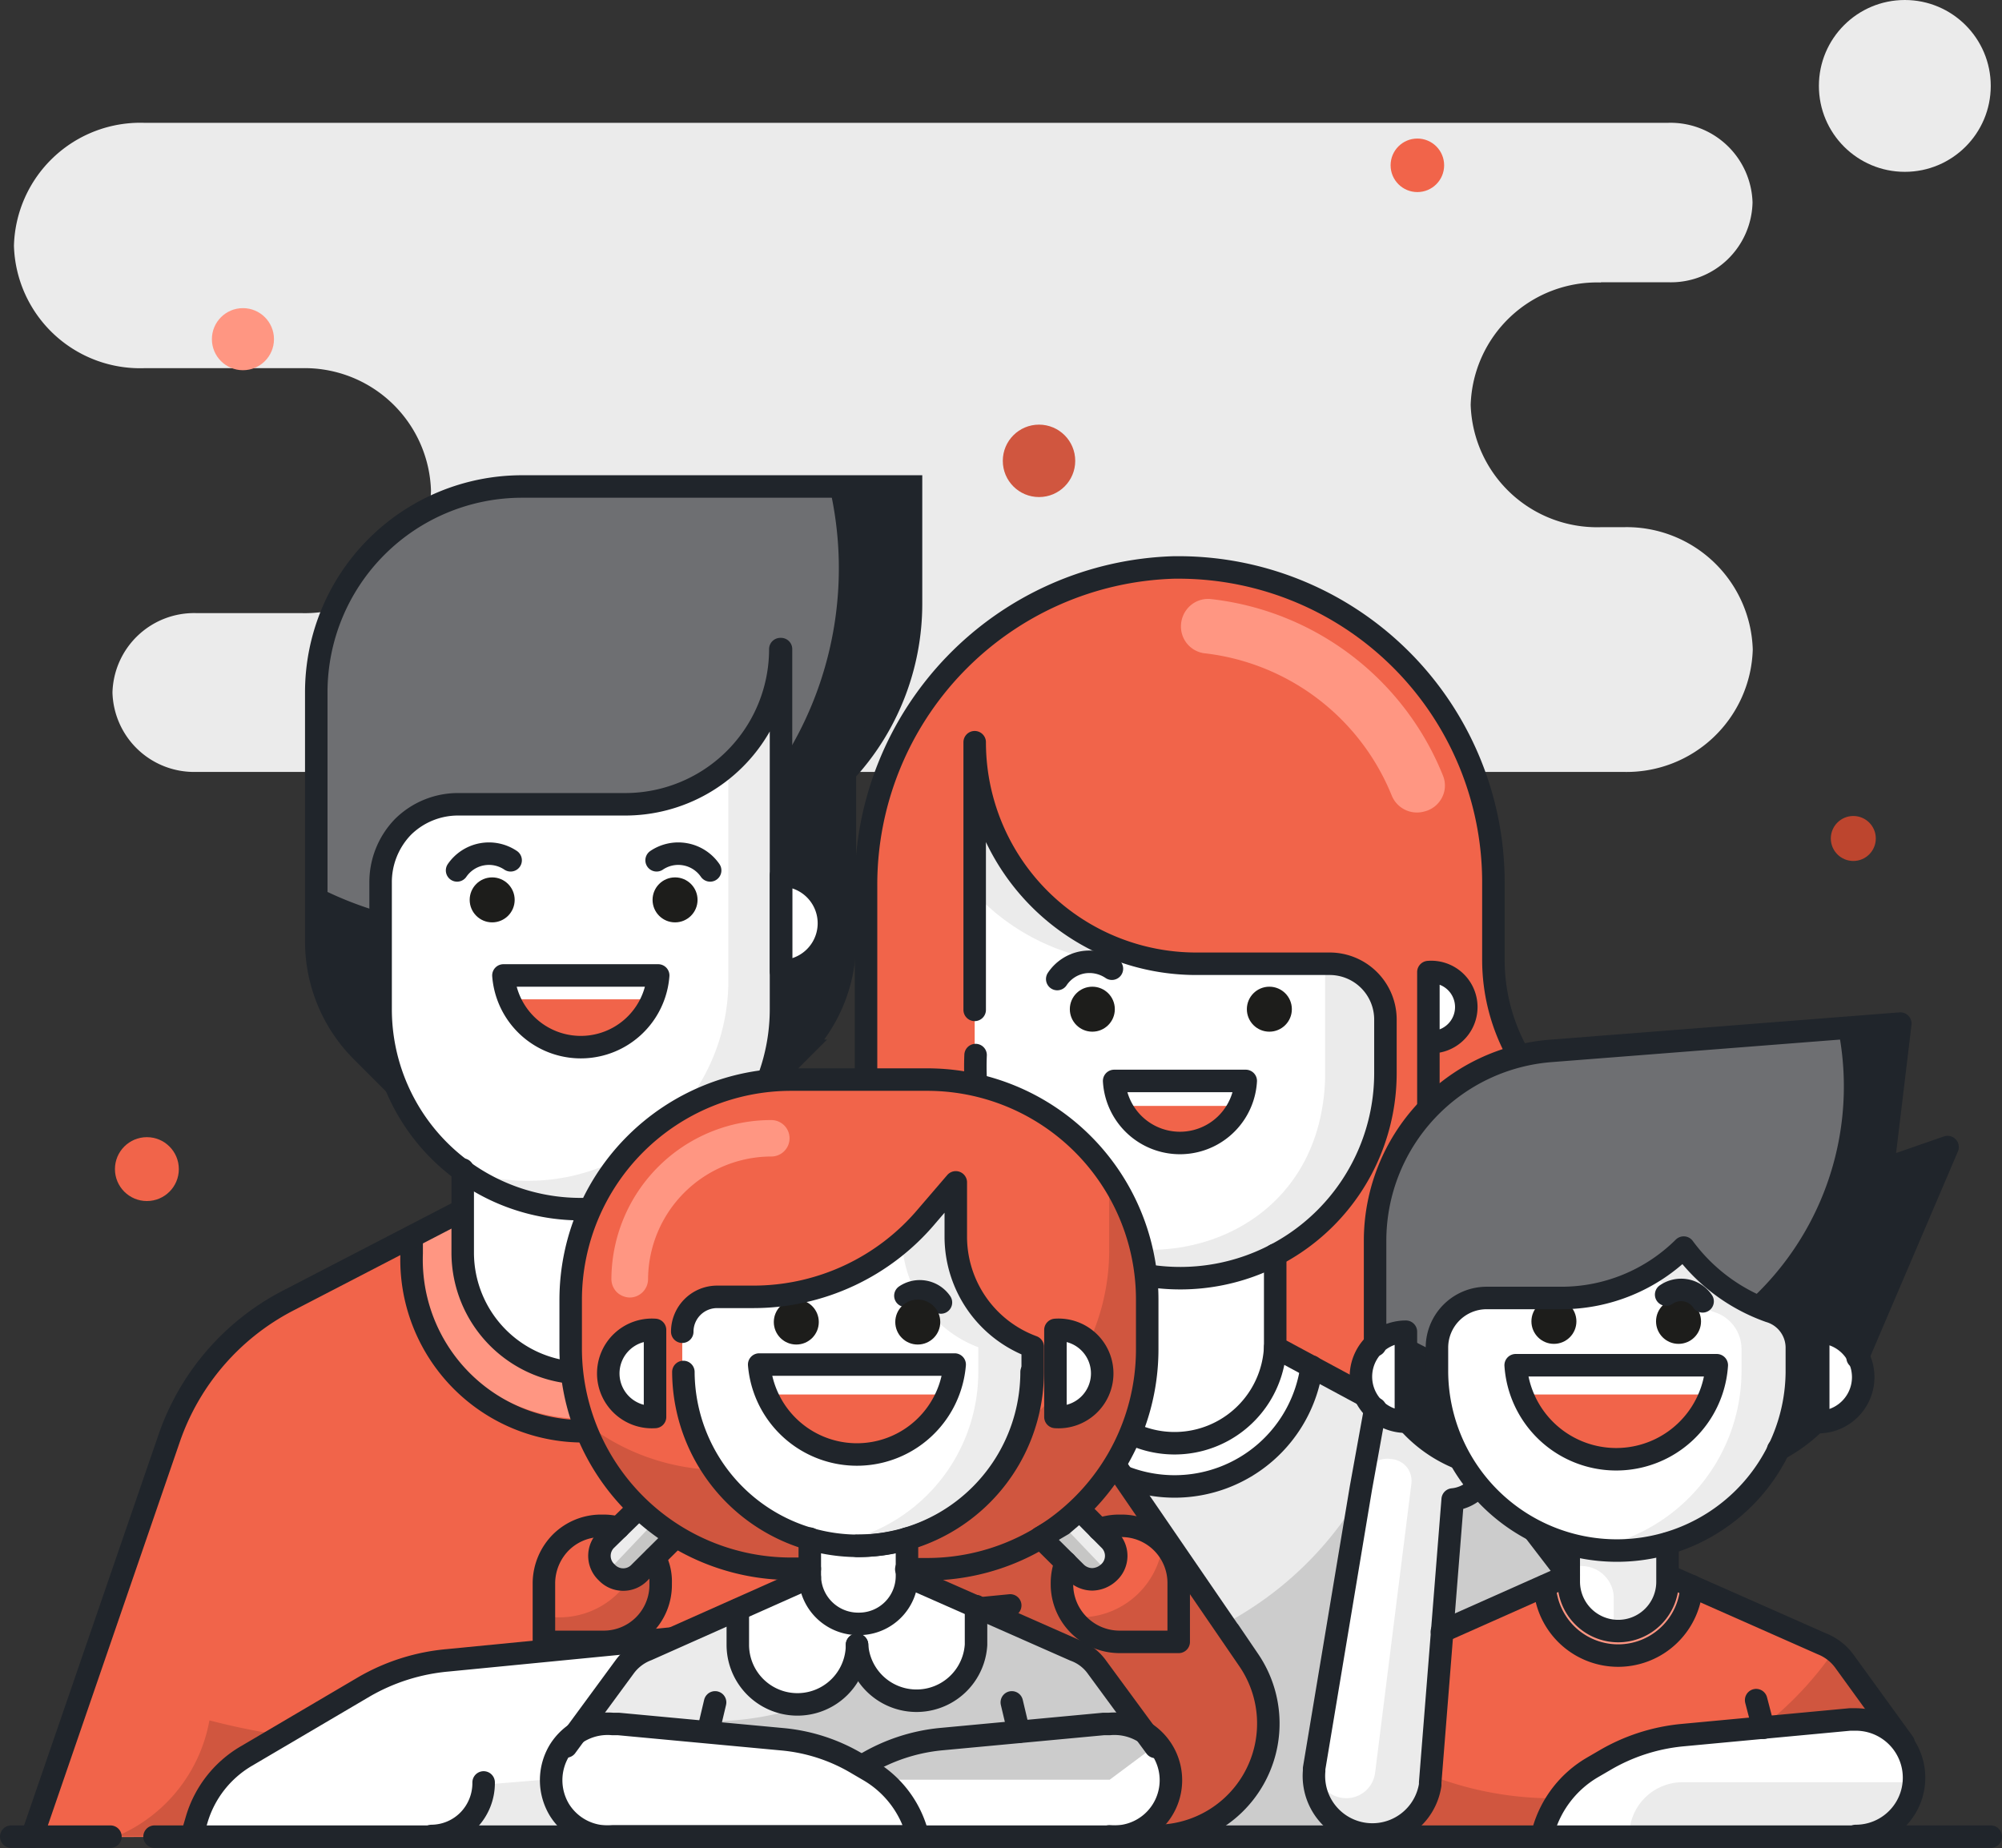 <svg xmlns="http://www.w3.org/2000/svg" viewBox="0 0 89 82.18"><rect x="0" y="0" width="89" height="82.18" fill="#333333" stroke="none"/><defs><style>.cls-1{fill:#ebebeb;}.cls-2{fill:#f1644a;}.cls-3{fill:#d0563f;}.cls-4{fill:#ff9682;}.cls-5{fill:#bd452e;}.cls-6{fill:#fff;}.cls-7{fill:#ccc;}.cls-8{fill:#2dab66;}.cls-9{fill:#c6c6c5;}.cls-10{fill:#d9d9d9;}.cls-11,.cls-12{fill:none;stroke:#20252b;stroke-linecap:round;}.cls-11{stroke-linejoin:round;}.cls-13{fill:#1d1d1b;}.cls-14{fill:#6e6f72;}.cls-15{fill:#20252b;}.cls-16{fill:#ececec;}</style></defs><title>Asset 5</title><g id="Layer_2" data-name="Layer 2"><g id="Layer_1-2" data-name="Layer 1"><g id="Illustration_88px_People_y10-family-boy-girl" data-name="Illustration/88px/People/y10-family-boy-girl"><g id="Background"><path id="Path" class="cls-1" d="M71.17,12.55h3A3.63,3.63,0,0,0,77.91,9a3.65,3.65,0,0,0-3.74-3.54H6.39A5.62,5.62,0,0,0,.62,10.93a5.61,5.61,0,0,0,5.77,5.44h7a5.62,5.62,0,0,1,5.77,5.45h0a5.61,5.61,0,0,1-5.77,5.44H8.73A3.63,3.63,0,0,0,5,30.79H5a3.63,3.63,0,0,0,3.74,3.53H72.15a5.61,5.61,0,0,0,5.77-5.44,5.61,5.61,0,0,0-5.77-5.44h-1A5.62,5.62,0,0,1,65.38,18a5.62,5.62,0,0,1,5.79-5.44Z"/><circle id="Oval" class="cls-1" cx="84.68" cy="3.82" r="3.82"/></g><g id="Sparks"><circle id="Oval-2" data-name="Oval" class="cls-2" cx="63.01" cy="7.35" r="1.19"/><circle id="Oval-3" data-name="Oval" class="cls-3" cx="46.19" cy="20.49" r="1.61"/><circle id="Oval-4" data-name="Oval" class="cls-4" cx="10.8" cy="15.08" r="1.38"/><circle id="Oval-5" data-name="Oval" class="cls-5" cx="82.39" cy="37.28" r="1"/><circle id="Oval-6" data-name="Oval" class="cls-2" cx="6.53" cy="51.98" r="1.42"/></g><g id="woman"><g id="Solid-woman"><path id="Path-2" data-name="Path" class="cls-3" d="M43.8,70.84a10.33,10.33,0,0,1-8.12-16.7l1.19-1.51a7.74,7.74,0,0,0,1.63-4.78V39.37A14.11,14.11,0,0,1,52.19,25.23h.31A14,14,0,0,1,66.39,39.16v3.52a8.58,8.58,0,0,0,1.1,4.2l1.68,3a14.08,14.08,0,0,1-12.3,20.95Z"/><path id="Path-3" data-name="Path" class="cls-2" d="M33.55,59.31a11,11,0,0,0,8.31,3.77h14A15.11,15.11,0,0,0,70.28,52.46a13.57,13.57,0,0,0-1.11-2.57l-1.68-3a8.58,8.58,0,0,1-1.1-4.2V39.16A14,14,0,0,0,52.5,25.22h-.27A14.12,14.12,0,0,0,38.5,39.37v8.48a7.74,7.74,0,0,1-1.63,4.78l-1.19,1.51A10.43,10.43,0,0,0,33.55,59.31Z"/><path id="Path-4" data-name="Path" class="cls-4" d="M64.15,34.49a12.63,12.63,0,0,0-10.37-7.86,1.2,1.2,0,0,0-.9.33,1.23,1.23,0,0,0-.38.88h0a1.2,1.2,0,0,0,1,1.2,10.23,10.23,0,0,1,8.37,6.33,1.21,1.21,0,0,0,1.45.71h0a1.2,1.2,0,0,0,.78-.61A1.16,1.16,0,0,0,64.15,34.49Z"/><path id="Path-5" data-name="Path" class="cls-1" d="M61.59,47.7a9.12,9.12,0,0,1-9.09,9.13h0a9.12,9.12,0,0,1-9.13-9.13V33a9.85,9.85,0,0,0,9.85,9.85h5.93a2.48,2.48,0,0,1,2.48,2.48Z"/><path id="Path-6" data-name="Path" class="cls-6" d="M43.33,39.71v8A10.83,10.83,0,0,0,43.41,49c1.22,8.76,14.19,8.76,15.41,0a9,9,0,0,0,.09-1.27v-4.9H50.5A9.79,9.79,0,0,1,43.33,39.71Z"/><path id="Path-7" data-name="Path" class="cls-7" d="M66.62,65.93a7.2,7.2,0,0,0-2.32-2l-6-3.2a6.16,6.16,0,0,1-12.19,0l-1.26.67L41.5,73.19l-3.7,8.29H65.67l8.4-5.85Z"/><path id="Path-8" data-name="Path" class="cls-6" d="M52.22,64.37a4.47,4.47,0,0,0,4.47-4.47V55.79a11.08,11.08,0,0,1-4.37,1.15,11.09,11.09,0,0,1-4.58-1.42V59.9a4.48,4.48,0,0,0,4.48,4.47Z"/><path id="Path-9" data-name="Path" class="cls-8" d="M58.31,60.76l-1.62-.86Z"/><polygon id="Path-10" data-name="Path" class="cls-8" points="46.12 60.76 46.12 60.76 47.74 59.9 46.12 60.76"/><path id="Path-11" data-name="Path" class="cls-6" d="M52.22,66.06a6.16,6.16,0,0,0,6.09-5.29l-1.62-.87a4.48,4.48,0,0,1-8.95,0l-1.62.87A6.17,6.17,0,0,0,52.22,66.06Z"/><path id="Path-12" data-name="Path" class="cls-6" d="M46.57,44.23a1.76,1.76,0,0,1,2.08-1.34"/><circle id="Oval-7" data-name="Oval" class="cls-6" cx="48.56" cy="44.87" r="1"/><circle id="Oval-8" data-name="Oval" class="cls-6" cx="56.43" cy="44.87" r="1"/><path id="Path-13" data-name="Path" class="cls-6" d="M63.5,46.33a1.56,1.56,0,1,0,0-3.11Z"/><path id="Path-14" data-name="Path" class="cls-2" d="M49.78,49.17a3,3,0,0,0,5.35,0Z"/><path id="Path-15" data-name="Path" class="cls-1" d="M47.21,74A15.41,15.41,0,0,0,62.05,62.77l-3.74-2a6.16,6.16,0,0,1-12.19,0l-1.26.67L41.5,73.19l-.38.84Z"/><path id="Path-16" data-name="Path" class="cls-9" d="M34.31,72.5l-1.49,4.13a3.72,3.72,0,0,0,7.08,2.3l1.81-6.38Z"/><path id="Path-17" data-name="Path" class="cls-10" d="M35.21,81.27h.09l2.5-8.79H34.31l-1.49,4.15a3.72,3.72,0,0,0,2.39,4.64Z"/><path id="Path-18" data-name="Path" class="cls-9" d="M70.84,74l-7,.52L65,81.27l6.13.21A3.73,3.73,0,1,0,70.82,74Z"/><path id="Path-19" data-name="Path" class="cls-10" d="M71,75.51h0a1.54,1.54,0,0,0-1.65-1.37l-5.49.41.52,3.13,5.23-.47a1.55,1.55,0,0,0,1-.56A1.56,1.56,0,0,0,71,75.51Z"/></g><g id="Border-woman"><path id="Path-20" data-name="Path" class="cls-11" d="M43.33,44.9V33a9.85,9.85,0,0,0,9.85,9.85h5.93a2.48,2.48,0,0,1,2.48,2.48V47.7a9.12,9.12,0,0,1-9.09,9.13h0a9.08,9.08,0,0,1-5.72-2s-3.64-2.35-3.41-7.92"/><path id="Path-21" data-name="Path" class="cls-12" d="M36.16,67.46a10.37,10.37,0,0,1-.46-13.32l1.17-1.51a7.74,7.74,0,0,0,1.63-4.78V39.37A14.11,14.11,0,0,1,52.19,25.23h.31A14,14,0,0,1,66.39,39.16v3.52a8.58,8.58,0,0,0,1.1,4.2l1.68,3a14.07,14.07,0,0,1-2.12,16.6"/><polyline id="Path-22" data-name="Path" class="cls-12" points="47.74 55.52 47.74 59.9 44.86 61.44 41.52 73.19"/><path id="Path-23" data-name="Path" class="cls-12" d="M58.31,60.76a6.15,6.15,0,0,1-12.19,0"/><path id="Path-24" data-name="Path" class="cls-12" d="M47.74,59.9a4.48,4.48,0,0,0,8.95,0"/><path id="Path-25" data-name="Path" class="cls-11" d="M47,43.53a1.73,1.73,0,0,1,1.12-.74,1.78,1.78,0,0,1,1.31.28"/><circle id="Oval-9" data-name="Oval" class="cls-13" cx="48.56" cy="44.87" r="1"/><circle id="Oval-10" data-name="Oval" class="cls-13" cx="56.43" cy="44.87" r="1"/><path id="Path-26" data-name="Path" class="cls-11" d="M55.38,48.06a2.93,2.93,0,0,1-5.85,0Z"/><path id="Path-27" data-name="Path" class="cls-11" d="M63.5,46.33a1.56,1.56,0,1,0,0-3.11V50"/><path id="Path-28" data-name="Path" class="cls-12" d="M56.69,55.79V59.9L64.3,64a7.2,7.2,0,0,1,2.32,2l7.24,9.44a3.68,3.68,0,0,1,.48.75,3.74,3.74,0,0,1,.36,1.47,3.69,3.69,0,0,1-3.58,3.83"/><line id="Path-29" data-name="Path" class="cls-12" x1="34.31" y1="72.5" x2="41.71" y2="72.5"/><line id="Path-30" data-name="Path" class="cls-12" x1="63.86" y1="74.55" x2="65.01" y2="81.45"/><path id="Path-31" data-name="Path" class="cls-12" d="M46.3,79.18v.06a2.21,2.21,0,0,1-2.21,2.21h0"/><line id="Path-32" data-name="Path" class="cls-12" x1="63.27" y1="71.91" x2="63.86" y2="74.55"/></g></g><g id="Man"><g id="Solid-man"><path id="Path-33" data-name="Path" class="cls-2" d="M44,81.63h7.39a5,5,0,0,0,4.16-7.79l-6.74-9.9A7.4,7.4,0,0,0,46,61.52L31.27,53.89l-10.77,0-7.58,3.91A11.22,11.22,0,0,0,7.5,64.06L1.42,81.68Z"/><path id="Path-34" data-name="Path" class="cls-4" d="M31.27,53.89l-10.77,0L18.3,55v.73a7.63,7.63,0,0,0,15.25,0v-.69Z"/><path id="Path-35" data-name="Path" class="cls-3" d="M55.5,73.84l-6.74-9.9A7.4,7.4,0,0,0,46,61.52l-2.66-1.38A28.89,28.89,0,0,1,16.84,77.49a30.88,30.88,0,0,1-7.53-1,6.93,6.93,0,0,1-4.09,5.14H51.34a5,5,0,0,0,4.16-7.79Z"/><path id="Path-36" data-name="Path" class="cls-14" d="M17.55,48.19l-1.47-1.47a6.91,6.91,0,0,1-2-4.86V30.74a9.15,9.15,0,0,1,9.13-9.11H40.5v5.2a11,11,0,0,1-2.94,7.5v7.53a6.91,6.91,0,0,1-2,4.86l-1.47,1.47Z"/><path id="Path-37" data-name="Path" class="cls-15" d="M37.57,21.63h-.7A15.92,15.92,0,0,1,14.06,39.41v2.45a6.91,6.91,0,0,0,2,4.86l1.47,1.47H34.09l1.47-1.47a6.91,6.91,0,0,0,2-4.86V34.33a11,11,0,0,0,2.94-7.5v-5.2Z"/><circle id="Oval-11" data-name="Oval" class="cls-6" cx="34.82" cy="41.05" r="1.97"/><path id="Path-38" data-name="Path" class="cls-16" d="M20.57,51.83v3.9a5.36,5.36,0,0,0,5.36,5.36h0a5.36,5.36,0,0,0,5.35-5.36v-3.9Z"/><path id="Path-39" data-name="Path" class="cls-6" d="M27.13,51.83H20.57v3.9a5.36,5.36,0,0,0,5.36,5.36,6.05,6.05,0,0,0,1.2-.14Z"/><path id="Path-40" data-name="Path" class="cls-16" d="M34.82,28.86v16a8.89,8.89,0,0,1-8.89,8.9h0a8.88,8.88,0,0,1-8.9-8.9V39.25a3.53,3.53,0,0,1,1-2.49,3.48,3.48,0,0,1,2.49-1h7.34a6.9,6.9,0,0,0,6.93-6.9Z"/><path id="Path-41" data-name="Path" class="cls-6" d="M32.38,43.63v-9.5a6.89,6.89,0,0,1-4.49,1.63H20.55a3.48,3.48,0,0,0-2.49,1,3.53,3.53,0,0,0-1,2.49v5.65A8.86,8.86,0,0,0,20.5,52a9,9,0,0,0,2.94.5h0A8.9,8.9,0,0,0,32.38,43.63Z"/><path id="Path-42" data-name="Path" class="cls-6" d="M8.55,81.69l.2-.68a4.86,4.86,0,0,1,2.18-2.79l5.25-3.09a9.11,9.11,0,0,1,3.73-1.21L41,72.07l1.92,9.56Z"/><path id="Path-43" data-name="Path" class="cls-1" d="M42.9,81.63l-23.74.09a2.29,2.29,0,0,0,2.34-2.37l20.59-1.72Z"/><path id="Path-44" data-name="Path" class="cls-2" d="M22.57,44.43a3.53,3.53,0,0,0,6.5,0Z"/><circle id="Oval-12" data-name="Oval" class="cls-13" cx="21.88" cy="40.01" r="1"/><circle id="Oval-13" data-name="Oval" class="cls-13" cx="30.01" cy="40.01" r="1"/></g><g id="Border-man"><path id="Path-45" data-name="Path" class="cls-12" d="M31.27,53.87,46,61.49a7.4,7.4,0,0,1,2.73,2.42l6.79,9.91a5,5,0,0,1-4.16,7.81H44"/><path id="Path-46" data-name="Path" class="cls-11" d="M20.32,38.7a1.72,1.72,0,0,1,2.38-.45"/><path id="Path-47" data-name="Path" class="cls-11" d="M31.57,38.7a1.72,1.72,0,0,0-2.38-.45"/><path id="Path-48" data-name="Path" class="cls-11" d="M29.26,43.37a3.45,3.45,0,0,1-6.88,0Z"/><path id="Path-49" data-name="Path" class="cls-11" d="M34.72,28.86v16a8.89,8.89,0,0,1-8.9,8.9h0a8.89,8.89,0,0,1-8.9-8.9V39.25a3.53,3.53,0,0,1,1-2.49,3.48,3.48,0,0,1,2.49-1h7.35a6.9,6.9,0,0,0,6.93-6.9Z"/><path id="Path-50" data-name="Path" class="cls-12" d="M33.55,55.06v.67a7.63,7.63,0,1,1-15.25,0V55"/><path id="Path-51" data-name="Path" class="cls-12" d="M31.28,52v3.69a5.36,5.36,0,0,1-5.35,5.36h0a5.36,5.36,0,0,1-5.36-5.36V52"/><path id="Path-52" data-name="Path" class="cls-12" d="M20.5,53.84l-7.72,4a10.88,10.88,0,0,0-5.25,6.08L1.42,81.68"/><path id="Path-53" data-name="Path" class="cls-12" d="M44.91,71.38l-25,2.44A9,9,0,0,0,16.18,75l-5.25,3.09a4.86,4.86,0,0,0-2.18,2.79l-.2.68"/><line id="Path-54" data-name="Path" class="cls-12" x1="40.23" y1="68.25" x2="42.9" y2="81.49"/><path id="Path-55" data-name="Path" class="cls-12" d="M21.5,79.25h0a2.37,2.37,0,0,1-.66,1.67,2.33,2.33,0,0,1-1.65.71h0"/><path id="Path-56" data-name="Path" class="cls-12" d="M34.09,48.19l1.47-1.47a6.91,6.91,0,0,0,2-4.86V34.33a11,11,0,0,0,2.94-7.5v-5.2H23.21a9.15,9.15,0,0,0-9.15,9.14V41.86a6.91,6.91,0,0,0,2,4.86l1.47,1.47"/><line id="Path-57" data-name="Path" class="cls-12" x1="0.5" y1="81.66" x2="4.91" y2="81.66"/><path id="Path-58" data-name="Path" class="cls-11" d="M34.72,43.18a2.13,2.13,0,1,0,0-4.26Z"/></g></g><g id="Girl"><g id="Solid-girl"><rect id="Rectangle" class="cls-3" x="25.37" y="47.99" width="25.67" height="21.76" rx="9.11"/><path id="Path-59" data-name="Path" class="cls-6" d="M49.33,76.64h-.26l-7.28.68a8,8,0,0,0-3.3,1.1l-.53.31a4.68,4.68,0,0,0-2.1,2.71l-.06.21H49.37a2.52,2.52,0,1,0,0-5Z"/><path id="Path-60" data-name="Path" class="cls-2" d="M41.22,48h-6a9.8,9.8,0,0,0-9.81,9.77V60A9.86,9.86,0,0,0,26,63.25a9.83,9.83,0,0,0,6.09,2.11h7.41a9.78,9.78,0,0,0,9.81-9.77V52.13A9.8,9.8,0,0,0,41.22,48Z"/><path id="Path-61" data-name="Path" class="cls-2" d="M49.38,67.84h.86A2.16,2.16,0,0,1,52.4,70v3h-3a2.16,2.16,0,0,1-2.16-2.16V70a2.16,2.16,0,0,1,2.14-2.16Z"/><path id="Path-62" data-name="Path" class="cls-16" d="M46.26,68.36l1.56,1.55a1.05,1.05,0,0,0,.74.31,1.11,1.11,0,0,0,.74-.31,1,1,0,0,0,0-1.47L48,67.13l-.74.68Z"/><path id="Path-63" data-name="Path" class="cls-9" d="M47.21,67.77l-1,.59,1.56,1.55a1.05,1.05,0,0,0,.74.31,1.11,1.11,0,0,0,.74-.31"/><path id="Path-64" data-name="Path" class="cls-2" d="M27.19,73h-3V70a2.16,2.16,0,0,1,2.16-2.16h.86A2.16,2.16,0,0,1,29.37,70v.84A2.16,2.16,0,0,1,27.21,73Z"/><path id="Path-65" data-name="Path" class="cls-7" d="M48.77,74.13h0a2.1,2.1,0,0,0-1-.76L39,69.47H37.57l-8.76,3.9a2.2,2.2,0,0,0-1,.76h0l-2.6,3.54,2,1.46H49.33l2-1.49Z"/><path id="Path-66" data-name="Path" class="cls-1" d="M42.3,70.92,39,69.45H37.57l-8.76,3.9a2.2,2.2,0,0,0-1,.76h0L26,76.53h5.64A13,13,0,0,0,42.3,70.92Z"/><path id="Path-67" data-name="Path" class="cls-6" d="M32.8,71.57v1.56a2.65,2.65,0,1,0,5.3,0h0a2.65,2.65,0,0,0,5.29,0V71.41l-4.17-1.86-2.54.29Z"/><path id="Path-68" data-name="Path" class="cls-6" d="M40.75,81.44a4.64,4.64,0,0,0-2.1-2.71l-.53-.31a7.89,7.89,0,0,0-3.34-1.09l-7.29-.68h-.26a2.52,2.52,0,1,0,0,5H40.8Z"/><path id="Path-69" data-name="Path" class="cls-6" d="M29.12,63a1.94,1.94,0,1,1,0-3.87Z"/><path id="Path-70" data-name="Path" class="cls-6" d="M46.92,59.13a1.94,1.94,0,1,1,0,3.87Z"/><path id="Path-71" data-name="Path" class="cls-6" d="M45.86,59.9V61a7.74,7.74,0,0,1-7.76,7.73h0A7.77,7.77,0,0,1,30.33,61V59.13a1.49,1.49,0,0,1,.45-1.07,1.52,1.52,0,0,1,1.07-.44h1.64A10.08,10.08,0,0,0,41.21,54l1.28-1.45V55a5.22,5.22,0,0,0,3.42,4.88Z"/><path id="Path-72" data-name="Path" class="cls-16" d="M42.49,55V52.57l-1.24,1.49a10.63,10.63,0,0,1-1.15,1.07,5.24,5.24,0,0,0,3.39,4.77V61a7.72,7.72,0,0,1-6.59,7.64,7.81,7.81,0,0,0,1.18.09h0A7.74,7.74,0,0,0,45.84,61V59.9A5.22,5.22,0,0,1,42.49,55Z"/><path id="Path-73" data-name="Path" class="cls-2" d="M34,62a4.48,4.48,0,0,0,8.2,0Z"/><path id="Path-74" data-name="Path" class="cls-16" d="M38.1,72.19h.08a2.13,2.13,0,0,0,2.14-2.13V68.54a11,11,0,0,1-2.22.23Z"/><path id="Path-75" data-name="Path" class="cls-3" d="M28.56,68.54a3.71,3.71,0,0,1-3.7,3.37,3.33,3.33,0,0,1-.7-.07V73H26.8a2.53,2.53,0,0,0,2.55-2.54v-.09A2.49,2.49,0,0,0,28.56,68.54Z"/><path id="Path-76" data-name="Path" class="cls-16" d="M30,68.36l-1.56,1.55a1,1,0,0,1-.73.32,1,1,0,0,1-.74-.32,1,1,0,0,1,0-1.47l1.34-1.31.72.68Z"/><path id="Path-77" data-name="Path" class="cls-9" d="M29,67.77l1,.59-1.56,1.55a1,1,0,0,1-.73.32,1,1,0,0,1-.74-.32"/><path id="Path-78" data-name="Path" class="cls-3" d="M51.69,68.62A3.7,3.7,0,0,1,48,71.91h-.34A2.56,2.56,0,0,0,49.76,73H52.4V70.37A2.5,2.5,0,0,0,51.69,68.62Z"/><path id="Path-79" data-name="Path" class="cls-4" d="M28,57.69a.86.86,0,0,1-.58-.24.83.83,0,0,1-.24-.58,7.1,7.1,0,0,1,7.11-7.07.81.81,0,1,1,0,1.62,5.49,5.49,0,0,0-5.48,5.45.82.82,0,0,1-.81.82Z"/><path id="Path-80" data-name="Path" class="cls-6" d="M36,68.54v1.53a2.15,2.15,0,0,0,2.14,2.13h0a2.13,2.13,0,0,0,2.14-2.13V68.54a10,10,0,0,1-4.28,0Z"/></g><g id="Border-girl"><path id="Path-81" data-name="Path" class="cls-11" d="M45.86,61a7.74,7.74,0,0,1-7.76,7.73"/><path id="Path-82" data-name="Path" class="cls-11" d="M41.83,57.91a1.14,1.14,0,0,0-1.58-.3"/><circle id="Oval-14" data-name="Oval" class="cls-13" cx="40.8" cy="58.78" r="1"/><circle id="Oval-15" data-name="Oval" class="cls-13" cx="35.4" cy="58.78" r="1"/><path id="Path-83" data-name="Path" class="cls-11" d="M33.75,60.67a4.36,4.36,0,0,0,8.69,0Z"/><path id="Path-84" data-name="Path" class="cls-11" d="M29.12,63a1.94,1.94,0,1,1,0-3.87Z"/><path id="Path-85" data-name="Path" class="cls-11" d="M46.92,59.13a1.94,1.94,0,1,1,0,3.87Z"/><path id="Path-86" data-name="Path" class="cls-11" d="M30.33,59.21h0a1.55,1.55,0,0,1,1.56-1.55h1.6a10.08,10.08,0,0,0,7.72-3.6l1.28-1.49V55a5.22,5.22,0,0,0,3.42,4.88h0V61a7.74,7.74,0,0,1-7.76,7.73h0A7.77,7.77,0,0,1,30.38,61"/><path id="Path-87" data-name="Path" class="cls-11" d="M40.32,68.41v1.66a2.13,2.13,0,0,1-2.14,2.13h0A2.15,2.15,0,0,1,36,70.07V68.41"/><path id="Path-88" data-name="Path" class="cls-11" d="M46.26,68.36l1.56,1.55a1.05,1.05,0,0,0,.74.31,1.11,1.11,0,0,0,.74-.31,1,1,0,0,0,0-1.47L48,67.13l-.77.66Z"/><path id="Path-89" data-name="Path" class="cls-11" d="M30,68.36l-1.56,1.55a1,1,0,0,1-.73.32,1,1,0,0,1-.74-.32,1,1,0,0,1,0-1.47l1.34-1.31"/><path id="Path-90" data-name="Path" class="cls-11" d="M36,70.13l-7.23,3.22a2.2,2.2,0,0,0-1,.76h0l-2.6,3.54"/><path id="Path-91" data-name="Path" class="cls-11" d="M51.37,77.67l-2.6-3.54h0a2.1,2.1,0,0,0-1-.76l-7.43-3.28"/><path id="Path-92" data-name="Path" class="cls-11" d="M40.75,81.44a4.64,4.64,0,0,0-2.1-2.71l-.53-.31a7.89,7.89,0,0,0-3.34-1.09l-7.29-.68h-.26a2.52,2.52,0,0,0-2.36,1.18,2.55,2.55,0,0,0,0,2.64,2.52,2.52,0,0,0,2.36,1.18H40.81Z"/><line id="Path-93" data-name="Path" class="cls-11" x1="44.98" y1="75.69" x2="45.29" y2="77"/><line id="Path-94" data-name="Path" class="cls-11" x1="31.79" y1="75.69" x2="31.48" y2="77"/><path id="Path-95" data-name="Path" class="cls-11" d="M38.1,73.13a2.65,2.65,0,0,0,5.29,0V71.41"/><path id="Path-96" data-name="Path" class="cls-11" d="M38.1,73.13a2.65,2.65,0,1,1-5.3,0V71.57"/><path id="Path-97" data-name="Path" class="cls-11" d="M48.86,68a2.55,2.55,0,0,1,.9-.16h.09a2.54,2.54,0,0,1,2.55,2.53V73H49.76a2.56,2.56,0,0,1-2.55-2.54v-.09a2.52,2.52,0,0,1,.17-.9"/><path id="Path-98" data-name="Path" class="cls-11" d="M27.49,67.93a2.46,2.46,0,0,0-.67-.09h-.09a2.54,2.54,0,0,0-1.8.74,2.6,2.6,0,0,0-.75,1.79V73h2.64a2.53,2.53,0,0,0,2.55-2.54v-.09a2.24,2.24,0,0,0-.26-1.11"/><path id="Path-99" data-name="Path" class="cls-11" d="M49.32,81.65a2.51,2.51,0,1,0,0-5h-.26l-7.28.68a8.06,8.06,0,0,0-3.29,1.09"/><path id="Path-100" data-name="Path" class="cls-11" d="M36,69.75h-.86A9.8,9.8,0,0,1,25.37,60V57.76A9.8,9.8,0,0,1,35.18,48h6A9.78,9.78,0,0,1,51,57.76V60a9.78,9.78,0,0,1-9.81,9.77h-.9"/></g></g><g id="boy"><g id="solid-boy"><path id="Path-101" data-name="Path" class="cls-2" d="M84.63,77.5,82,73.87h0a2.26,2.26,0,0,0-1-.78l-6.78-3H69.74L64.1,72.54,61,81.63H81.83Z"/><path id="Path-102" data-name="Path" class="cls-4" d="M68.67,70.51a3.27,3.27,0,0,0,6.53,0h0L74.12,70H69.74l-1.07.48Z"/><path id="Path-103" data-name="Path" class="cls-3" d="M82,73.87h0a2.1,2.1,0,0,0-.47-.47,15.13,15.13,0,0,1-19.35,4.9L61,81.63H81.84l2.79-4.09Z"/><path id="Path-104" data-name="Path" class="cls-6" d="M82.5,76.44h-.26l-7.48.7a8.37,8.37,0,0,0-3.43,1.12l-.55.32a4.77,4.77,0,0,0-2.16,2.78l-.06.22,13.94,0a2.59,2.59,0,1,0,0-5.18Z"/><path id="Path-105" data-name="Path" class="cls-1" d="M64.88,61l-3.38-.38-1,5.55h0L58.42,78.63h0v.11a2.6,2.6,0,0,0,5.16.62v-.11h0l1-12.58h0a1.69,1.69,0,0,0,1.54-1.48L66.39,63A1.69,1.69,0,0,0,64.88,61Z"/><path id="Path-106" data-name="Path" class="cls-14" d="M64.85,64.83a6.17,6.17,0,0,1-3.75-5.67v-4a8.47,8.47,0,0,1,7.84-8.44l15.48-1.21L83.67,52l2.88-1-4,9.39A6.75,6.75,0,0,1,82,61.56h0a7.35,7.35,0,0,1-3,3Z"/><path id="Path-107" data-name="Path" class="cls-15" d="M83.67,51.92l.75-6.45-2.72.21A12.91,12.91,0,0,1,61.1,58.47v.69a6.17,6.17,0,0,0,3.75,5.67l14.2-.38a7.35,7.35,0,0,0,3-3h0a6.33,6.33,0,0,0,.45-1.19l4-9.39Z"/><path id="Path-108" data-name="Path" class="cls-6" d="M62.5,63.21a2,2,0,0,1,0-4Z"/><path id="Path-109" data-name="Path" class="cls-6" d="M80.83,59.23a2,2,0,0,1,0,4Z"/><path id="Path-110" data-name="Path" class="cls-6" d="M78.66,58.3a8.08,8.08,0,0,1-3.81-2.83,7.71,7.71,0,0,1-5.44,2.24H66.09a2.21,2.21,0,0,0-2.21,2.2V61a8,8,0,0,0,8,7.94h0a8,8,0,0,0,8-7.94V59.91a1.69,1.69,0,0,0-1.22-1.61Z"/><path id="Path-111" data-name="Path" class="cls-2" d="M67.59,62a4.59,4.59,0,0,0,8.52,0Z"/><path id="Path-112" data-name="Path" class="cls-16" d="M78.66,58.3a8.08,8.08,0,0,1-3.81-2.83,7.58,7.58,0,0,1-1.42,1.16,8,8,0,0,0,2.82,1.72A1.72,1.72,0,0,1,77.42,60V61a8,8,0,0,1-6.76,7.85,8.08,8.08,0,0,0,1.2.09h0a8,8,0,0,0,8-7.94V59.91A1.7,1.7,0,0,0,78.66,58.3Z"/><path id="Path-113" data-name="Path" class="cls-16" d="M74.13,68.63v1.7a2.19,2.19,0,0,1-2.19,2.19h0a2.2,2.2,0,0,1-2.2-2.19V68.69a6.21,6.21,0,0,0,4.39-.06Z"/><path id="Path-114" data-name="Path" class="cls-6" d="M70.36,69.63h-.62v.68a2.19,2.19,0,0,0,2,2.18V71.08a1.4,1.4,0,0,0-.39-1A1.42,1.42,0,0,0,70.36,69.63Z"/><path id="Path-115" data-name="Path" class="cls-6" d="M61.83,64.87h0a1,1,0,0,0-1.15.84l-.1.52h0l-2,12.21a1.28,1.28,0,0,0,.24,1,1.26,1.26,0,0,0,.87.5h0a1.29,1.29,0,0,0,1.44-1.11L62.74,66a1,1,0,0,0-.2-.77A1,1,0,0,0,61.83,64.87Z"/><path id="Path-116" data-name="Path" class="cls-1" d="M72.43,81.63H82.5a2.59,2.59,0,0,0,2.59-2.39H74.8a2.37,2.37,0,0,0-2.37,2.39Z"/><circle id="Oval-16" data-name="Oval" class="cls-13" cx="74.62" cy="58.75" r="1"/><circle id="Oval-17" data-name="Oval" class="cls-13" cx="69.08" cy="58.75" r="1"/></g><g id="border-boy"><path id="Path-117" data-name="Path" class="cls-11" d="M75.69,57.86a1.14,1.14,0,0,0-.75-.49,1.17,1.17,0,0,0-.87.19"/><path id="Path-118" data-name="Path" class="cls-11" d="M62.5,63.21a2,2,0,0,1,0-4Z"/><path id="Path-119" data-name="Path" class="cls-11" d="M80.83,59.23a2,2,0,0,1,0,4Z"/><path id="Path-120" data-name="Path" class="cls-11" d="M78.66,58.3a8.08,8.08,0,0,1-3.81-2.83,7.71,7.71,0,0,1-5.44,2.24H66.09a2.21,2.21,0,0,0-2.21,2.2V61a8,8,0,0,0,8,7.94h0a8,8,0,0,0,8-7.94V59.91a1.69,1.69,0,0,0-1.22-1.61Z"/><path id="Path-121" data-name="Path" class="cls-11" d="M61.13,59.81V55.16A8.47,8.47,0,0,1,69,46.72l15.48-1.21L83.7,52l2.88-1-4,9.36"/><path id="Path-122" data-name="Path" class="cls-11" d="M75.2,70.52a3.27,3.27,0,0,1-6.53,0"/><path id="Path-123" data-name="Path" class="cls-11" d="M74.13,68.63v1.7a2.19,2.19,0,0,1-2.19,2.19h0a2.2,2.2,0,0,1-2.2-2.19V68.69"/><path id="Path-124" data-name="Path" class="cls-11" d="M82.5,81.63a2.59,2.59,0,1,0,0-5.18h-.26l-7.48.7a8.37,8.37,0,0,0-3.43,1.12l-.55.32a4.77,4.77,0,0,0-2.16,2.78l-.06.22"/><line id="Path-125" data-name="Path" class="cls-11" x1="78.07" y1="75.59" x2="78.39" y2="76.82"/><line id="Path-126" data-name="Path" class="cls-11" x1="69.74" y1="70.03" x2="64.1" y2="72.54"/><path id="Path-127" data-name="Path" class="cls-11" d="M84.63,77.5,82,73.87h0a2.26,2.26,0,0,0-1-.78l-6.78-3"/><path id="Path-128" data-name="Path" class="cls-11" d="M61.14,62.63l-.64,3.53h0L58.42,78.63h0v.11a2.6,2.6,0,0,0,5.16.62v-.11h0l1-12.58h0a1.73,1.73,0,0,0,1.12-.56"/><path id="Path-129" data-name="Path" class="cls-11" d="M67.38,60.7a4.48,4.48,0,0,0,8.94,0Z"/><path id="Path-130" data-name="Path" class="cls-11" d="M80.83,63.11a7.06,7.06,0,0,1-1.78,1.34"/><path id="Path-131" data-name="Path" class="cls-11" d="M64.85,64.83a6.05,6.05,0,0,1-2.35-1.71"/></g></g><line id="Path-132" data-name="Path" class="cls-12" x1="6.87" y1="81.66" x2="88.5" y2="81.66"/></g></g></g></svg>